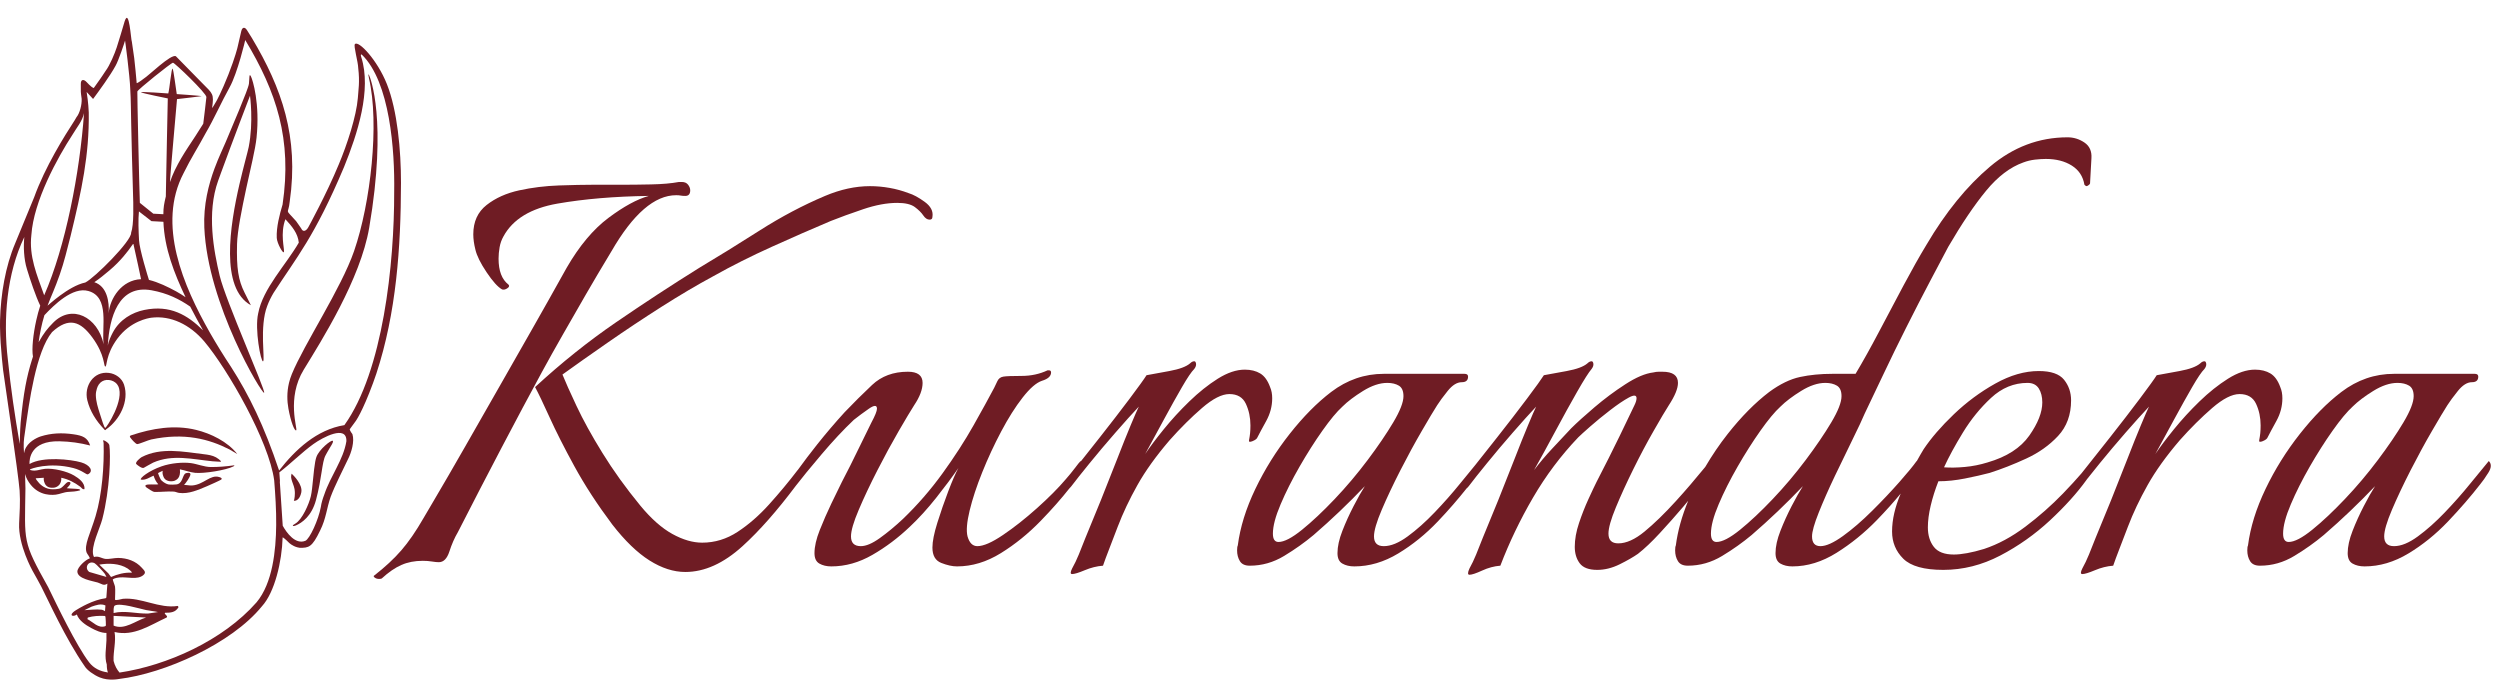 <?xml version="1.0" encoding="utf-8" ?>
<svg xmlns="http://www.w3.org/2000/svg" xmlns:xlink="http://www.w3.org/1999/xlink" width="272" height="74">
	<path fill="#6F1C24" transform="translate(9.422 40.555)" d="M2.029 5.998C1.906 5.998 1.624 4.999 1.444 4.457C1.221 3.767 1.018 3.116 1.005 2.432C1.003 2.194 1.05 1.951 1.119 1.728C1.216 1.406 1.399 1.101 1.692 0.934C2.266 0.597 3.147 0.835 3.438 1.447C4.17 2.955 2.151 5.998 2.029 5.998M2.425 0.018C0.74 -0.192 -0.293 1.468 0.074 2.979C0.364 4.177 1.046 5.257 1.899 6.138C1.909 6.15 1.963 6.236 2.012 6.243C2.06 6.248 2.103 6.175 2.117 6.166C3.592 5.145 4.666 3.095 4.072 1.292C3.836 0.587 3.155 0.104 2.425 0.018" fill-rule="evenodd"/>
	<path fill="#6F1C24" transform="translate(31.858 47.95)" d="M2.565 1.776C2.472 2.037 2.395 2.453 2.315 3.126C2.277 3.454 2.241 3.807 2.208 4.15C2.134 4.902 2.063 5.613 1.96 6.047C1.763 6.879 1.029 8.586 0.265 9.024C0.08 9.128 -0.018 9.207 0.003 9.25C0.025 9.292 0.129 9.303 0.358 9.207C0.961 8.945 2.044 8.238 2.523 6.45C2.84 5.272 3.001 4.248 3.13 3.425C3.26 2.6 3.363 1.948 3.56 1.597C3.622 1.487 3.679 1.38 3.734 1.278C4.029 0.721 4.507 0.11 4.339 0.007C4.169 -0.096 2.87 0.926 2.565 1.776" fill-rule="evenodd"/>
	<path fill="#6F1C24" transform="translate(31.264 8.087)" d="M8.872 0.387C10.042 5.381 9.052 14.046 7.258 19.235C5.846 23.316 1.806 29.382 0.485 32.622C0.354 32.943 0.254 33.259 0.179 33.57C-0.066 34.596 -0.031 35.556 0.115 36.364C0.37 37.783 0.779 38.846 0.964 38.73C1.149 38.615 -0.132 35.261 1.785 32.13C3.702 29 7.955 22.282 8.907 16.683C10.901 4.953 9.011 0.349 8.9 0.112C8.764 -0.179 8.819 0.163 8.872 0.387" fill-rule="evenodd"/>
	<path fill="#6F1C24" transform="translate(22.217 8.175)" d="M1.52 11.48C1.62 11.201 1.727 10.908 1.837 10.606C3.122 7.088 4.984 2.237 4.984 2.237C4.984 2.237 5.381 5.081 4.843 7.816C4.735 8.361 4.293 9.895 3.841 11.844C2.789 16.384 1.727 23.184 5.08 25.033L4.396 23.672C3.71 22.311 3.506 21.018 3.574 18.364C3.61 16.974 4.078 14.634 4.574 12.319C5.025 10.212 5.557 8.132 5.696 6.795C6.08 3.125 5.286 0.52 5.08 0.127C4.875 -0.266 4.936 0.323 4.867 0.936C4.799 1.549 2.957 5.775 2.342 7.272C2.079 7.909 1.584 8.906 1.116 10.174C0.485 11.887 -0.096 14.095 0.013 16.594C0.378 24.964 6.307 34.742 6.519 34.56C6.729 34.377 2.321 24.51 1.683 21.819C1.046 19.127 0.252 15.001 1.52 11.48" fill-rule="evenodd"/>
	<path fill="#6F1C24" transform="translate(31.651 51.534)" d="M0.393 1.674C0.496 2.295 0.359 2.807 0.358 2.813L0.319 2.956L0.468 2.942C0.475 2.942 0.516 2.937 0.572 2.914C0.719 2.855 0.986 2.669 1.118 2.088L1.123 2.068C1.125 2.055 1.129 2.042 1.131 2.028C1.302 1.184 0.252 0.17 0.208 0.127L0.075 0L0.035 0.179C-0.021 0.43 0.091 0.74 0.21 1.068C0.285 1.272 0.361 1.483 0.393 1.674" fill-rule="evenodd"/>
	<path fill="#6F1C24" transform="translate(15.313 50.343)" d="M7.629 0.47C6.916 0.468 6.138 0.132 5.456 0.043C4.588 -0.068 3.303 0.032 2.265 0.393C0.884 0.874 -0.143 1.689 0.016 1.838C0.53 1.924 0.955 1.594 1.398 1.407C1.513 1.768 1.653 2.063 1.909 2.346C1.627 2.416 0.738 2.29 0.55 2.441C0.428 2.539 0.577 2.662 0.669 2.725C0.82 2.828 1.311 3.172 1.492 3.178C2.22 3.2 2.87 3.096 3.595 3.141C3.78 3.153 3.975 3.258 4.16 3.284C5.222 3.427 6.227 2.967 7.207 2.557C7.401 2.477 8.707 1.894 8.764 1.831C8.896 1.688 8.69 1.609 8.562 1.567C7.557 1.242 6.868 2.394 5.571 2.478C5.309 2.495 4.985 2.413 4.715 2.423C4.935 2.167 5.346 1.611 5.405 1.29C5.455 1.013 4.939 1.086 4.809 1.202C4.535 1.446 4.538 2.304 3.856 2.365C3.692 2.38 3.223 2.409 2.973 2.356C2.727 2.304 2.26 2.009 2.154 1.788C2.058 1.586 1.985 1.456 1.882 1.154C1.853 1.124 2.206 0.957 2.394 0.877C2.353 1.015 2.346 1.235 2.485 1.551C2.758 2.173 3.565 2.029 3.718 1.946C3.869 1.864 4.365 1.69 4.26 0.719C4.818 0.829 5.377 1.048 5.921 1.102C6.853 1.196 9.256 0.824 10.09 0.4C10.149 0.37 10.256 0.286 10.137 0.286C9.311 0.406 8.46 0.472 7.629 0.47" fill-rule="evenodd"/>
	<path fill="#6F1C24" transform="translate(14.132 46.499)" d="M7.198 0.272C4.84 -0.304 2.433 0.101 0.131 0.867C-0.124 0.952 0.066 1.128 0.096 1.171C0.198 1.318 0.64 1.817 0.796 1.819C1.002 1.822 1.998 1.382 2.32 1.315C5.928 0.548 8.622 1.272 10.818 2.391L11.683 2.899C10.633 1.552 8.815 0.667 7.198 0.272" fill-rule="evenodd"/>
	<path fill="#6F1C24" transform="translate(14.8 49.063)" d="M1.863 1.269C3.977 0.337 6.151 0.911 8.335 1.126C8.49 1.142 8.646 1.149 8.801 1.155C8.881 1.159 8.961 1.162 9.039 1.167C9.07 1.168 9.208 1.197 9.228 1.164C9.232 1.159 9.232 1.152 9.232 1.146C9.234 1.089 9.183 1.059 9.145 1.023C9.1 0.979 9.052 0.936 9.003 0.896C8.91 0.821 8.811 0.754 8.706 0.696C8.506 0.587 8.288 0.514 8.066 0.463C7.835 0.41 7.6 0.381 7.366 0.353C5.118 0.084 2.718 -0.42 0.609 0.672C0.495 0.731 -0.159 1.246 0.036 1.432C0.184 1.574 0.644 1.932 0.843 1.835C0.918 1.798 1.674 1.353 1.863 1.269" fill-rule="evenodd"/>
	<path fill="#6F1C24" transform="translate(-0 1.943)" d="M37.469 44.311C34.46 44.798 32.125 46.985 30.366 49.25C28.742 44.389 27.089 41.021 25.133 37.97C24.321 36.746 23.558 35.508 22.834 34.247C19.958 29.172 17.04 22.471 19.982 16.883C20.735 15.334 21.613 13.981 22.411 12.481C23.228 11.104 24.131 9.081 24.98 7.562C25.849 6.002 26.692 2.389 26.682 2.413C30.088 8.067 31.793 13.215 30.744 20.31C30.42 21.395 30.056 22.776 30.111 23.94C30.135 24.519 30.825 25.765 30.895 25.456C30.965 25.148 30.459 23.446 31.054 21.909C31.754 22.664 32.411 23.441 32.509 24.457C31.105 26.885 28.595 29.447 28.089 32.159C27.692 33.876 28.386 37.479 28.623 37.368C28.861 37.257 28.207 33.575 29.075 31.343C29.261 30.847 29.489 30.383 29.764 29.92C32.234 26.095 34.231 23.826 37.432 16.226C38.903 12.61 40.44 7.844 39.31 4.286C39.23 4.05 39.243 3.951 39.357 3.991C42.429 6.951 42.963 14.45 42.887 18.93C42.909 26.746 41.67 38.464 37.469 44.311L37.469 44.311ZM35.282 51.865C35.109 52.322 34.969 52.768 34.906 53.22C34.66 54.589 33.695 56.706 33.215 56.9C32.13 57.33 31.185 56.029 30.761 55.256C30.683 54.059 30.522 51.651 30.443 50.455L30.461 50.431C30.439 50.107 30.415 49.782 30.391 49.453C31.619 48.511 32.875 47.248 34.108 46.364C35.082 45.662 37.752 44.216 37.687 46.064C37.365 48.081 35.968 49.819 35.282 51.865L35.282 51.865ZM9.19 64.444L9.97 64.058C10.46 63.895 10.971 63.697 11.472 63.932L11.424 64.547C11.292 64.481 11.191 64.41 11.036 64.391C10.473 64.323 9.761 64.422 9.19 64.444L9.19 64.444ZM9.555 65.244C10.148 65.07 10.774 65.042 11.391 65.07C11.458 65.088 11.466 65.134 11.476 65.192C11.492 65.274 11.536 66.071 11.521 66.115L11.441 66.191C10.675 66.443 10.129 65.73 9.509 65.418L9.555 65.244ZM15.893 65.244C14.762 65.578 13.558 66.64 12.36 66.122L12.36 65.063L15.893 65.244ZM12.36 64.753C12.365 64.561 12.317 64.033 12.499 63.937C13.088 63.623 15.169 64.28 15.881 64.428C16.313 64.519 16.762 64.545 17.191 64.65L16.128 64.807C14.871 64.856 13.604 64.446 12.36 64.753L12.36 64.753ZM27.915 63.588C24.251 67.757 18.147 70.466 13.005 71.233C12.735 70.921 12.495 70.51 12.358 69.968C12.358 69.96 12.357 69.952 12.357 69.945C12.314 68.895 12.643 67.867 12.464 66.819C14.561 67.325 16.325 66.074 18.127 65.244C18.348 65.069 17.769 64.853 17.969 64.726C18.576 64.724 19.101 64.689 19.427 64.109L19.341 63.983C17.324 64.302 15.383 63.027 13.374 63.206C13.239 63.217 12.515 63.451 12.515 63.282C12.515 62.863 12.565 62.282 12.515 61.888C12.498 61.745 12.241 61.144 12.277 61.087C12.489 60.947 12.805 60.898 13.059 60.879C13.859 60.819 14.943 61.16 15.576 60.644C15.956 60.333 15.704 60.136 15.423 59.824C14.769 59.094 13.829 58.767 12.853 58.76C12.438 58.756 11.859 58.913 11.454 58.863C11.088 58.818 10.672 58.51 10.261 58.657C10.198 58.64 10.178 58.555 10.159 58.497C9.853 57.537 10.874 55.529 11.13 54.538C11.979 51.244 12.048 47.456 11.898 46.506C11.858 46.264 11.513 46.053 11.294 45.96C11.156 45.903 11.269 46.167 11.272 46.241C11.348 48.691 11.108 51.859 10.399 54.209C9.814 56.144 9.116 57.383 9.431 58.19C9.48 58.316 9.817 58.733 9.759 58.813C9.313 58.947 8.418 59.769 8.418 60.236C8.417 61.038 10.066 61.263 10.632 61.435C11.033 61.557 11.283 61.848 11.684 61.553L11.572 63.069L11.494 63.144C10.798 63.237 10.114 63.483 9.483 63.78C9.114 63.953 8.221 64.42 7.947 64.68C7.514 65.086 8.044 65.169 8.358 64.909C8.587 65.575 9.317 66.057 9.916 66.381C10.412 66.649 11.011 66.924 11.581 66.922C11.571 67.188 11.591 67.458 11.582 67.725C11.554 68.601 11.354 69.532 11.618 70.358C11.619 70.716 11.657 71.028 11.753 71.249C11.73 71.238 11.712 71.225 11.7 71.211C10.892 71.099 10.193 70.761 9.7 70.122C8.33 68.351 6.139 63.793 5.249 61.955C2.402 56.871 2.694 57.077 2.767 51.217C2.763 50.695 2.747 50.158 2.728 49.643L2.74 49.662C2.806 49.89 2.885 50.093 2.977 50.256C3.85 51.827 5.224 51.974 6.067 51.876C6.517 51.823 6.958 51.593 7.475 51.572C7.892 51.555 8.24 51.531 8.678 51.416C8.773 51.391 8.776 51.255 8.294 51.243C7.813 51.231 7.263 51.174 7.263 51.174C7.263 51.174 7.897 50.611 7.575 50.503C7.252 50.395 7.072 50.851 6.639 51.148C6.432 51.291 5.729 51.317 5.473 51.275C4.749 51.176 4.29 50.7 4.061 50.384C3.994 50.321 3.936 50.229 3.883 50.095L4.769 50.038L4.769 50.041C4.743 50.179 4.752 50.381 4.874 50.658C5.061 51.085 5.501 51.151 5.807 51.123C5.862 51.119 5.916 51.111 5.969 51.099C6.031 51.085 6.08 51.067 6.107 51.053L6.107 51.053C6.159 51.031 6.21 51.003 6.256 50.972C6.353 50.911 6.466 50.816 6.549 50.651C6.638 50.485 6.684 50.279 6.666 50.037C7.449 50.199 8.109 50.55 8.742 51.021C8.89 51.131 8.954 51.327 9.185 51.278C9.273 50.599 8.577 50.097 8.058 49.791C7.266 49.324 5.819 48.985 4.905 49.064C4.394 49.109 3.908 49.355 3.384 49.219C3.312 49.2 3.246 49.196 3.262 49.135C3.28 49.076 5.314 48.297 7.987 48.982C8.969 49.233 9.407 49.744 9.57 49.662C10.223 49.331 9.803 48.641 8.823 48.36C7.687 48.033 4.666 47.697 3.211 48.541C3.185 48.012 3.302 45.999 6.463 46.069C7.631 46.095 8.702 46.243 9.809 46.527C9.529 45.652 8.97 45.452 8.017 45.311C6.728 45.122 5.574 45.179 4.44 45.534C3.995 45.674 2.978 46.164 2.694 47.05C2.664 47.142 2.64 47.238 2.62 47.339L2.612 47.339C2.594 47.045 2.583 46.826 2.579 46.713C2.554 45.957 2.681 45.345 2.737 44.94C3.167 41.839 3.908 36.335 5.66 34.192C7.499 32.498 8.766 33.023 10.052 34.782C11.46 36.712 11.255 37.921 11.46 37.935C11.666 37.949 11.46 36.682 12.767 34.907C14.183 32.981 16.154 32.662 16.481 32.622C18.568 32.365 20.655 33.354 22.231 35.212C24.801 38.27 29.267 46.082 29.832 50.319C29.947 51.718 30.071 53.63 30.049 55.169C30.026 57.972 29.649 61.517 27.915 63.588L27.915 63.588ZM11.581 60.829L9.712 60.285C9.127 59.846 9.611 58.986 10.301 59.338C10.469 59.426 11.293 60.313 11.416 60.502C11.481 60.603 11.519 60.725 11.581 60.829L11.581 60.829ZM12.081 60.833L11.789 60.44L10.802 59.487C11.819 59.319 12.99 59.343 13.882 59.909C13.941 59.946 14.419 60.289 14.334 60.365C13.55 60.322 12.792 60.53 12.081 60.833L12.081 60.833ZM2.145 46.35C1.621 43.339 1.16 40.235 0.857 37.197C0.327 32.769 0.728 27.807 2.646 23.846C2.539 24.845 2.591 26.25 2.933 27.339C3.297 28.539 3.882 30.279 4.379 31.317C4.219 31.789 4.061 32.373 3.941 32.924C3.614 34.397 3.434 36.015 3.587 36.858C3.555 36.955 3.523 37.054 3.491 37.154C2.9 39.038 2.559 40.77 2.25 44.001C2.167 44.878 2.156 46.415 2.145 46.35L2.145 46.35ZM3.414 23.609C3.664 19.932 6.242 15.234 7.887 12.711C8.343 11.933 8.951 11.256 9.143 10.368C8.682 16.856 7.129 24.893 4.807 30.185C3.998 27.927 3.144 25.95 3.414 23.609L3.414 23.609ZM10.126 8.825C10.767 7.961 11.989 6.291 12.572 5.215C12.892 4.666 13.561 2.657 13.603 2.48C13.604 2.326 14.128 6.36 14.17 7.727C14.252 8.993 14.237 10.19 14.274 11.517C14.327 13.766 14.388 16.572 14.467 18.953C14.513 20.301 14.578 22.499 14.267 23.375C14.341 24.257 10.278 28.303 9.282 28.794C7.419 29.183 5.149 31.373 5.172 31.313C5.656 30.043 5.929 29.563 6.503 27.923C6.979 26.566 7.322 25.134 7.678 23.734C8.894 18.742 9.717 14.912 9.658 10.3C9.623 9.317 9.444 8.118 9.426 8.061C9.573 8.222 9.972 8.657 10.126 8.825L10.126 8.825ZM11.273 35.501C10.626 32.523 7.811 31.105 5.782 33.17C5.132 33.83 4.81 34.237 4.204 35.285C4.323 34.405 4.517 33.363 4.833 32.348C5.868 31.249 7.902 29.23 9.613 29.717C11.962 30.368 11.041 33.653 11.273 35.501L11.273 35.501ZM14.541 24.716C14.726 25.585 15.367 28.427 15.346 28.431L15.346 28.431C13.227 28.522 11.96 30.521 11.819 32.146C11.909 30.895 11.652 29.21 10.262 28.76C10.985 28.257 11.137 28.116 11.921 27.467C13.114 26.473 13.977 25.313 14.286 24.858C14.354 24.765 14.539 24.434 14.541 24.716L14.541 24.716ZM20.696 31.416C21.127 32.26 21.611 33.146 22.093 33.997C20.401 32.332 18.521 31.202 15.701 31.778C14.374 32.049 13.015 32.827 12.274 34.235C12.069 34.624 11.8 35.196 11.728 35.657C11.899 32.62 12.879 28.978 16.504 29.642C18.223 29.957 19.531 30.608 20.696 31.416L20.696 31.416ZM19.165 29.758C18.271 29.276 17.23 28.759 16.204 28.51C16.204 28.51 16.205 28.51 16.205 28.51C16.139 28.317 15.162 25.159 15.126 24.185C15.075 23.239 15.023 21.943 15.116 21.06L16.479 22.118L17.78 22.188C17.894 25.076 18.941 27.771 20.187 30.392C19.885 30.184 19.546 29.971 19.165 29.758L19.165 29.758ZM14.944 8.012C14.967 7.823 18.634 4.881 18.817 4.881C19.002 4.881 22.49 8.226 22.455 8.619C22.42 9.013 22.193 10.887 22.114 11.517C20.944 13.443 19.929 14.698 19.021 16.572C18.824 16.985 18.65 17.414 18.494 17.861C18.441 18.015 19.223 9.292 19.259 8.84C19.259 8.84 21.755 8.557 21.912 8.522C22.069 8.487 19.231 8.294 19.231 8.294C19.148 7.862 18.888 5.623 18.772 5.525C18.655 5.426 18.445 7.755 18.31 8.225C18.31 8.225 15.188 7.99 15.351 8.103C15.515 8.215 18.255 8.765 18.255 8.765C18.241 10.036 18.081 16.404 18.049 19.036C18.046 19.232 18.046 19.313 18.043 19.425C17.858 20.195 17.776 20.61 17.774 21.364L16.68 21.306L15.216 20.127C15.146 18.364 14.922 8.203 14.944 8.012L14.944 8.012ZM43.628 17.944C43.631 14.412 43.233 10.075 42.095 7.208C41.052 4.582 39.005 2.419 38.612 2.859C38.446 3.045 38.962 4.784 38.976 5.471C39.158 7.011 38.989 7.817 38.933 8.725C38.778 10.68 37.768 13.795 36.849 15.967C35.535 19.149 33.553 22.767 33.553 22.767C33.295 23.238 32.949 23.311 32.783 22.93C32.841 23.008 32.173 22.048 32.209 22.109C30.912 20.635 31.374 21.527 31.523 19.979C32.533 12.957 30.653 7.631 27.402 2.186C27.357 2.113 27.12 1.734 26.877 1.345C26.635 0.955 26.353 1.002 26.25 1.449C26.148 1.896 25.965 2.688 25.842 3.211C25.842 3.211 25.596 4.265 24.851 6.163C24.097 8.083 23.545 9.06 23.545 9.06C23.28 9.529 23.07 9.858 23.078 9.794C23.289 8.249 23.178 8.284 22.011 7.107C21.466 6.55 19.596 4.631 19.141 4.181C18.636 3.858 16.12 6.343 15.639 6.614C15.22 6.952 14.872 7.138 14.87 7.104C14.867 7.071 14.859 6.973 14.853 6.888C14.797 6.317 14.713 5.26 14.603 4.377C14.548 3.928 14.432 3.127 14.346 2.597C14.249 2.451 14.058 -1.158 13.56 0.381C13.323 1.202 12.939 2.468 12.7 3.214C12.494 3.85 11.95 5.171 11.482 5.784C11.283 6.085 11.272 6.103 11.12 6.328C11.045 6.439 10.93 6.607 10.938 6.595C10.583 7.102 10.507 7.212 10.214 7.617C10.166 7.692 9.806 7.406 9.453 7.017C9.089 6.62 8.792 6.692 8.792 7.177C8.797 8.248 8.762 7.882 8.883 8.8C8.924 9.425 8.674 10.395 8.324 10.803C8.272 10.902 8.185 11.042 8.128 11.138C7.01 12.864 4.923 16.168 3.708 19.54L3.708 19.539C3.708 19.539 2.361 22.811 1.656 24.519L1.657 24.518C0.575 27.067 0.083 30.085 0.005 32.895C0.001 33.197 0 33.191 0 33.452L0.001 33.528L0.002 33.672C0.023 34.845 0.101 35.908 0.209 37.077C0.247 37.478 0.294 37.916 0.337 38.321C0.363 38.551 2.019 49.778 2.135 51.436C2.219 52.625 2.126 54.083 2.082 54.981C1.966 57.346 3.53 60.139 3.53 60.139C4.066 61.104 4.063 61.075 4.495 61.891C5.274 63.406 7.092 67.479 9.209 70.538C9.462 70.959 10.177 71.479 10.832 71.753C11.845 72.174 12.909 71.93 12.982 71.925C17.843 71.342 25.175 68.116 28.496 64.024C29.895 62.499 30.674 59.139 30.749 56.538C30.752 56.471 31.066 56.727 31.445 57.109C31.445 57.109 31.788 57.454 32.346 57.604C32.392 57.621 32.614 57.659 32.615 57.66C33.594 57.662 33.948 57.614 34.827 55.783C35.494 54.453 35.531 53.372 35.978 52.104C36.455 50.835 37.268 49.282 37.866 48.008C38.228 47.307 38.596 46.076 38.342 45.287C38.152 45.041 38.025 44.8 38.057 44.75C38.089 44.699 38.378 44.306 38.699 43.874C38.699 43.874 39.419 42.907 40.59 39.725C40.712 39.395 40.832 39.052 40.947 38.708C43.119 32.095 43.613 25.005 43.628 17.944L43.628 17.944Z" fill-rule="evenodd"/>
	<path fill="#6F1C24" transform="translate(40.657 19.798)" d="M20.614 16.547C21.479 15.029 22.306 13.587 23.097 12.221C23.885 10.855 24.815 9.286 25.884 7.515C28.226 3.466 30.569 1.441 32.911 1.441C33.115 1.441 33.281 1.455 33.407 1.48C33.535 1.506 33.7 1.518 33.905 1.518C34.26 1.518 34.439 1.316 34.439 0.91C34.439 0.709 34.363 0.506 34.21 0.303C34.058 0.102 33.828 0 33.523 0L33.217 0C32.402 0.152 31.396 0.241 30.2 0.265C29.003 0.292 27.896 0.303 26.877 0.303L23.822 0.303C22.855 0.303 21.633 0.329 20.155 0.379C18.678 0.43 17.24 0.607 15.839 0.91C14.439 1.215 13.255 1.746 12.288 2.505C11.32 3.264 10.837 4.326 10.837 5.693C10.837 6.199 10.914 6.756 11.066 7.362C11.219 8.021 11.625 8.843 12.288 9.83C12.949 10.817 13.511 11.438 13.968 11.69C14.121 11.741 14.286 11.715 14.465 11.613C14.643 11.512 14.733 11.412 14.733 11.31C14.733 11.26 14.706 11.209 14.656 11.158C13.942 10.602 13.587 9.666 13.587 8.349C13.587 7.945 13.625 7.527 13.701 7.097C13.777 6.667 13.918 6.276 14.121 5.92C15.14 4.049 17.1 2.859 20.003 2.353C22.905 1.848 26.215 1.569 29.932 1.518C28.659 1.873 27.194 2.67 25.54 3.909C23.885 5.149 22.371 6.958 20.996 9.336C19.671 11.715 18.462 13.866 17.368 15.788C16.272 17.712 15.077 19.811 13.777 22.09C12.479 24.367 11.192 26.618 9.92 28.844C8.647 31.072 7.501 33.045 6.484 34.766L5.413 36.587C4.599 38.005 3.797 39.168 3.007 40.079C2.218 40.99 1.238 41.901 0.067 42.812C-0.034 42.862 -0.021 42.938 0.105 43.04C0.232 43.14 0.398 43.191 0.601 43.191C0.755 43.191 0.856 43.164 0.907 43.114C1.62 42.458 2.321 41.976 3.007 41.673C3.695 41.368 4.471 41.219 5.337 41.219C5.693 41.219 6.025 41.244 6.33 41.294C6.636 41.344 6.891 41.368 7.094 41.368C7.603 41.368 7.985 40.979 8.24 40.193C8.494 39.409 8.799 38.712 9.157 38.106C10.785 34.917 12.377 31.843 13.931 28.882C15.483 25.922 16.947 23.178 18.323 20.646C18.983 19.431 19.747 18.065 20.614 16.547" fill-rule="evenodd"/>
	<path fill="#6F1C24" transform="translate(58.216 20.253)" d="M77.336 23.683C77.665 24.392 77.832 25.177 77.832 26.036C77.832 26.34 77.818 26.618 77.794 26.872C77.768 27.125 77.729 27.378 77.679 27.631C77.629 27.834 77.754 27.872 78.06 27.744C78.367 27.619 78.545 27.479 78.595 27.327C78.799 26.923 79.118 26.328 79.551 25.544C79.982 24.759 80.199 23.938 80.199 23.076C80.199 22.621 80.124 22.216 79.97 21.862C79.714 21.153 79.36 20.66 78.901 20.381C78.442 20.104 77.883 19.964 77.219 19.964C76.304 19.964 75.324 20.294 74.28 20.95C73.236 21.609 72.205 22.431 71.187 23.417C70.168 24.404 69.238 25.417 68.399 26.454C67.559 27.491 66.882 28.39 66.376 29.149C67.035 27.934 67.723 26.669 68.437 25.353C69.149 24.039 69.798 22.875 70.385 21.862C70.97 20.849 71.416 20.191 71.721 19.888C71.874 19.687 71.939 19.496 71.913 19.318C71.886 19.142 71.822 19.053 71.721 19.053C71.568 19.053 71.416 19.129 71.263 19.281C70.855 19.636 70.103 19.915 69.01 20.116C67.913 20.318 67.086 20.47 66.527 20.57C66.273 20.977 65.661 21.823 64.694 23.115C63.725 24.404 62.643 25.809 61.448 27.327C60.708 28.266 60.026 29.128 59.373 29.951C59.365 29.94 59.357 29.916 59.349 29.908C59.246 30.01 59.043 30.262 58.738 30.668C58.432 31.072 58.101 31.477 57.745 31.882C56.93 32.844 55.885 33.893 54.613 35.032C53.339 36.17 52.104 37.146 50.908 37.953C49.711 38.765 48.781 39.168 48.12 39.168C47.61 39.168 47.253 38.816 47.051 38.106C46.899 37.499 46.975 36.563 47.28 35.297C47.586 34.033 48.044 32.64 48.656 31.122C49.266 29.604 49.953 28.125 50.718 26.682C51.482 25.24 52.257 24.013 53.047 23C53.836 21.988 54.537 21.382 55.147 21.178C55.809 20.977 56.14 20.673 56.14 20.268C56.14 20.116 56.064 20.039 55.911 20.039L55.759 20.039C54.892 20.446 53.951 20.647 52.932 20.647C51.913 20.647 51.252 20.673 50.947 20.723C50.641 20.774 50.424 20.939 50.297 21.217C50.169 21.494 50.055 21.735 49.953 21.937C49.393 23 48.642 24.367 47.7 26.036C46.757 27.707 45.638 29.44 44.34 31.236C43.042 33.033 41.602 34.691 40.024 36.208C39.157 37.019 38.317 37.714 37.503 38.295C36.688 38.878 36 39.168 35.441 39.168C34.727 39.168 34.372 38.816 34.372 38.106C34.372 37.499 34.651 36.539 35.212 35.222C35.771 33.906 36.446 32.476 37.235 30.933C38.025 29.389 38.802 27.961 39.565 26.644C40.329 25.328 40.889 24.392 41.246 23.835C41.858 22.924 42.162 22.115 42.162 21.406C42.162 20.597 41.627 20.191 40.558 20.191C38.979 20.191 37.681 20.673 36.663 21.634C35.644 22.595 34.651 23.582 33.684 24.594C32.666 25.708 31.673 26.872 30.705 28.086C29.908 29.088 29.219 30.003 28.594 30.867C28.584 30.878 28.578 30.882 28.567 30.894C27.6 32.16 26.568 33.399 25.474 34.614C24.378 35.829 23.233 36.829 22.036 37.612C20.839 38.397 19.554 38.789 18.179 38.789C17.16 38.789 16.078 38.474 14.933 37.841C13.787 37.208 12.629 36.183 11.458 34.766C9.879 32.844 8.503 30.933 7.332 29.035C6.16 27.138 5.219 25.429 4.507 23.911C3.793 22.393 3.284 21.254 2.979 20.496C4.455 19.432 6.123 18.256 7.983 16.966C9.84 15.676 11.763 14.398 13.749 13.132C15.735 11.868 17.618 10.754 19.401 9.793C21.387 8.679 23.499 7.617 25.741 6.605C27.981 5.593 30.119 4.656 32.157 3.796C33.176 3.391 34.358 2.961 35.708 2.505C37.056 2.05 38.293 1.821 39.413 1.821C40.278 1.821 40.914 1.974 41.322 2.277C41.729 2.582 42.034 2.885 42.239 3.188C42.443 3.492 42.671 3.644 42.927 3.644C43.129 3.644 43.232 3.543 43.232 3.341C43.334 2.733 43.053 2.19 42.392 1.709C41.729 1.227 41.143 0.911 40.636 0.759C39.972 0.507 39.285 0.316 38.572 0.191C37.859 0.064 37.147 0 36.434 0C34.855 0 33.227 0.355 31.546 1.064C29.152 2.076 26.784 3.328 24.442 4.82C22.099 6.314 19.91 7.667 17.873 8.882C14.868 10.754 11.851 12.728 8.823 14.803C5.792 16.879 2.852 19.231 0 21.862C0.356 22.52 0.878 23.608 1.566 25.126C2.254 26.644 3.157 28.428 4.277 30.477C5.397 32.526 6.772 34.641 8.402 36.816C9.777 38.587 11.126 39.89 12.451 40.725C13.774 41.56 15.073 41.978 16.346 41.978C18.433 41.978 20.508 41.042 22.572 39.168C24.42 37.492 26.343 35.297 28.336 32.644C28.337 32.641 28.337 32.641 28.338 32.64C28.999 31.781 29.942 30.629 31.164 29.187C32.386 27.744 33.557 26.491 34.677 25.429C35.185 25.025 35.734 24.621 36.32 24.214C36.904 23.81 37.198 23.81 37.198 24.214C37.198 24.469 36.993 24.973 36.586 25.734C36.179 26.543 35.695 27.531 35.135 28.694C34.574 29.858 33.99 31.021 33.379 32.185C33.074 32.793 32.691 33.578 32.233 34.538C31.774 35.501 31.354 36.462 30.973 37.422C30.591 38.385 30.4 39.219 30.4 39.928C30.4 40.485 30.578 40.864 30.935 41.066C31.29 41.269 31.724 41.371 32.233 41.371C33.762 41.371 35.251 40.952 36.701 40.118C38.152 39.283 39.514 38.258 40.788 37.043C41.755 36.132 42.709 35.084 43.652 33.893C44.594 32.705 45.396 31.629 46.058 30.668C45.753 31.225 45.383 32.072 44.95 33.21C44.518 34.349 44.122 35.487 43.767 36.626C43.41 37.764 43.232 38.664 43.232 39.32C43.232 40.182 43.549 40.738 44.187 40.991C44.823 41.243 45.396 41.371 45.905 41.371C47.534 41.371 49.125 40.89 50.679 39.928C52.233 38.967 53.683 37.791 55.033 36.397C56.23 35.163 57.27 33.981 58.166 32.844C58.225 32.794 58.287 32.731 58.354 32.64C58.813 32.034 59.474 31.199 60.34 30.137C61.205 29.073 62.135 27.972 63.129 26.833C64.121 25.694 64.973 24.746 65.688 23.988C65.535 24.29 65.24 24.963 64.808 25.999C64.375 27.037 63.879 28.276 63.32 29.718C62.758 31.161 62.173 32.64 61.563 34.16C60.951 35.676 60.391 37.043 59.882 38.258C59.627 38.916 59.386 39.524 59.157 40.079C58.928 40.637 58.685 41.143 58.43 41.597C58.227 42.003 58.227 42.205 58.43 42.205C58.685 42.205 59.143 42.065 59.806 41.787C60.467 41.509 61.13 41.344 61.791 41.294C61.944 40.84 62.173 40.22 62.479 39.434C62.785 38.651 63.09 37.854 63.396 37.043C63.957 35.575 64.667 34.071 65.535 32.526C66.398 30.984 67.57 29.352 69.048 27.631C70.218 26.316 71.39 25.152 72.562 24.139C73.732 23.126 74.726 22.621 75.541 22.621C76.407 22.621 77.003 22.975 77.336 23.683" fill-rule="evenodd"/>
	<path fill="#6F1C24" transform="translate(134.596 14.94)" d="M58.276 39.358C57.002 40.699 55.817 41.813 54.724 42.698C53.628 43.584 52.776 44.027 52.165 44.027C51.758 44.027 51.554 43.723 51.554 43.116C51.554 42.307 51.834 41.244 52.395 39.927C52.954 38.611 53.642 37.247 54.456 35.829C55.271 34.412 56.099 33.109 56.939 31.92C57.779 30.731 58.504 29.858 59.116 29.301C59.675 28.744 60.427 28.175 61.37 27.592C62.31 27.011 63.189 26.719 64.004 26.719C64.513 26.719 64.932 26.822 65.266 27.023C65.596 27.225 65.761 27.605 65.761 28.162C65.761 28.82 65.391 29.768 64.654 31.007C63.915 32.249 62.985 33.616 61.866 35.108C60.745 36.6 59.549 38.019 58.276 39.358M10.617 39.358C9.343 40.699 8.158 41.813 7.065 42.698C5.969 43.584 5.117 44.027 4.505 44.027C4.098 44.027 3.895 43.723 3.895 43.116C3.895 42.307 4.174 41.244 4.736 39.927C5.295 38.611 5.983 37.247 6.797 35.829C7.612 34.412 8.44 33.109 9.28 31.92C10.12 30.731 10.845 29.858 11.457 29.301C12.016 28.744 12.768 28.175 13.709 27.592C14.651 27.011 15.529 26.719 16.345 26.719C16.853 26.719 17.273 26.822 17.607 27.023C17.936 27.225 18.101 27.605 18.101 28.162C18.101 28.82 17.732 29.768 16.995 31.007C16.256 32.249 15.326 33.616 14.206 35.108C13.086 36.6 11.889 38.019 10.617 39.358M78.975 32.109C79.841 30.692 80.859 29.44 82.031 28.351C83.202 27.264 84.524 26.719 86.002 26.719C86.563 26.719 86.968 26.923 87.225 27.326C87.478 27.732 87.606 28.237 87.606 28.844C87.606 29.908 87.135 31.109 86.193 32.451C85.25 33.792 83.737 34.766 81.648 35.373C80.834 35.626 80.006 35.79 79.166 35.866C78.326 35.943 77.574 35.955 76.913 35.904C77.421 34.792 78.108 33.526 78.975 32.109M110.864 28.996C111.194 29.705 111.36 30.49 111.36 31.349C111.36 31.653 111.347 31.931 111.323 32.185C111.296 32.438 111.257 32.691 111.207 32.943C111.157 33.147 111.283 33.184 111.589 33.058C111.895 32.932 112.072 32.793 112.124 32.64C112.327 32.236 112.645 31.641 113.078 30.857C113.511 30.073 113.727 29.251 113.727 28.388C113.727 27.934 113.651 27.529 113.499 27.175C113.243 26.466 112.888 25.973 112.429 25.694C111.971 25.417 111.41 25.277 110.748 25.277C109.833 25.277 108.851 25.607 107.809 26.264C106.763 26.923 105.733 27.744 104.714 28.73C103.695 29.717 102.767 30.731 101.927 31.767C101.087 32.804 100.411 33.703 99.903 34.462C100.563 33.247 101.251 31.982 101.966 30.665C102.678 29.352 103.327 28.188 103.913 27.175C104.498 26.162 104.943 25.505 105.25 25.201C105.402 24.999 105.466 24.809 105.441 24.632C105.415 24.455 105.35 24.367 105.25 24.367C105.097 24.367 104.943 24.442 104.791 24.594C104.383 24.949 103.632 25.228 102.539 25.429C101.442 25.631 100.615 25.784 100.055 25.883C99.801 26.29 99.189 27.137 98.222 28.428C97.254 29.717 96.171 31.122 94.976 32.64C93.837 34.085 92.808 35.382 91.877 36.553C91.319 37.201 90.656 37.927 89.86 38.751C88.612 40.041 87.249 41.244 85.773 42.357C84.296 43.47 82.794 44.28 81.266 44.786C80.604 44.988 79.993 45.14 79.434 45.241C78.872 45.343 78.389 45.393 77.982 45.393C76.963 45.393 76.237 45.115 75.805 44.558C75.371 44.001 75.156 43.293 75.156 42.433C75.156 41.724 75.258 40.94 75.462 40.079C75.664 39.219 75.945 38.334 76.301 37.422C77.218 37.422 78.184 37.321 79.204 37.119C80.223 36.917 81.113 36.714 81.878 36.512C83.151 36.106 84.474 35.589 85.849 34.956C87.225 34.323 88.381 33.502 89.325 32.488C90.267 31.477 90.738 30.185 90.738 28.617C90.738 27.757 90.482 27.011 89.974 26.377C89.464 25.745 88.549 25.429 87.225 25.429C85.696 25.429 84.118 25.883 82.489 26.795C80.859 27.706 79.356 28.82 77.982 30.134C76.608 31.451 75.512 32.716 74.698 33.931C74.452 34.333 74.199 34.776 73.945 35.237C73.94 35.232 73.939 35.225 73.934 35.221C73.577 35.728 72.954 36.487 72.063 37.498C71.171 38.51 70.178 39.561 69.083 40.648C67.989 41.737 66.931 42.648 65.914 43.382C64.895 44.115 64.081 44.481 63.469 44.481C62.859 44.481 62.553 44.128 62.553 43.419C62.553 42.914 62.794 42.052 63.279 40.837C63.762 39.624 64.348 38.295 65.035 36.854C65.723 35.41 66.372 34.07 66.983 32.83C67.595 31.59 68.026 30.665 68.282 30.059C68.841 28.895 69.515 27.478 70.306 25.809C71.095 24.138 71.935 22.418 72.826 20.647C73.716 18.876 74.57 17.219 75.386 15.674C76.2 14.132 76.862 12.879 77.372 11.918C78.848 9.387 80.223 7.351 81.497 5.807C82.768 4.264 84.118 3.24 85.544 2.733C85.951 2.58 86.372 2.479 86.805 2.428C87.237 2.379 87.632 2.353 87.988 2.353C89.108 2.353 90.05 2.594 90.814 3.074C91.579 3.556 92.036 4.251 92.19 5.162C92.291 5.263 92.366 5.313 92.418 5.313C92.468 5.313 92.545 5.276 92.648 5.199C92.75 5.124 92.801 5.061 92.801 5.01L92.952 2.277C93.003 1.518 92.75 0.948 92.19 0.568C91.629 0.189 91.018 0 90.357 0C87.249 0 84.436 1.062 81.917 3.188C79.396 5.313 77.091 8.148 75.004 11.69C74.239 12.956 73.411 14.423 72.521 16.092C71.63 17.762 70.737 19.445 69.848 21.14C68.956 22.836 68.102 24.367 67.289 25.732L64.769 25.732C63.495 25.732 62.324 25.846 61.255 26.074C60.186 26.302 59.064 26.846 57.894 27.706C56.366 28.871 54.863 30.389 53.387 32.261C52.479 33.412 51.669 34.616 50.934 35.864C49.869 37.167 48.802 38.417 47.736 39.585C46.514 40.928 45.382 42.028 44.337 42.888C43.294 43.749 42.34 44.178 41.475 44.178C40.761 44.178 40.405 43.825 40.405 43.116C40.405 42.509 40.672 41.56 41.208 40.269C41.742 38.979 42.378 37.587 43.116 36.094C43.853 34.601 44.592 33.21 45.332 31.92C46.067 30.628 46.616 29.705 46.973 29.149C47.634 28.137 47.967 27.326 47.967 26.719C47.967 25.91 47.405 25.505 46.286 25.505L45.866 25.505C45.686 25.505 45.495 25.53 45.292 25.58C44.426 25.682 43.408 26.111 42.238 26.872C41.066 27.629 39.947 28.465 38.878 29.376C37.809 30.287 36.968 31.047 36.357 31.653C35.694 32.363 35.006 33.095 34.295 33.855C33.581 34.614 32.919 35.4 32.309 36.208C33.021 34.943 33.798 33.526 34.639 31.957C35.479 30.389 36.268 28.959 37.006 27.668C37.743 26.377 38.267 25.556 38.572 25.201C38.724 24.999 38.789 24.809 38.763 24.632C38.737 24.455 38.673 24.367 38.572 24.367C38.419 24.367 38.267 24.442 38.114 24.594C37.706 24.949 36.955 25.228 35.861 25.429C34.764 25.631 33.937 25.784 33.378 25.883C33.123 26.29 32.512 27.137 31.545 28.428C30.577 29.717 29.495 31.122 28.298 32.64C27.435 33.735 26.654 34.722 25.91 35.659C25.456 36.206 24.905 36.881 24.25 37.687C23.41 38.726 22.493 39.764 21.501 40.8C20.508 41.838 19.527 42.711 18.56 43.419C17.593 44.128 16.727 44.481 15.963 44.481C15.25 44.481 14.894 44.128 14.894 43.419C14.894 42.812 15.173 41.852 15.734 40.535C16.293 39.219 16.969 37.79 17.757 36.246C18.547 34.702 19.324 33.274 20.089 31.957C20.852 30.641 21.411 29.705 21.768 29.149C22.023 28.744 22.404 28.226 22.914 27.592C23.422 26.96 23.932 26.644 24.442 26.644C24.9 26.644 25.129 26.441 25.129 26.036C25.129 25.834 25.002 25.732 24.747 25.732L15.963 25.732C13.874 25.732 11.964 26.391 10.234 27.706C8.707 28.871 7.204 30.389 5.728 32.261C4.25 34.134 3.004 36.132 1.985 38.258C0.966 40.383 0.33 42.433 0.075 44.406C0.025 44.508 0 44.685 0 44.938C0 45.393 0.101 45.785 0.305 46.113C0.508 46.445 0.864 46.607 1.374 46.607C2.697 46.607 3.945 46.254 5.117 45.545C6.288 44.837 7.357 44.078 8.325 43.267C10.259 41.597 12.117 39.826 13.901 37.953C13.544 38.51 13.137 39.233 12.679 40.117C12.22 41.004 11.812 41.901 11.457 42.812C11.1 43.723 10.922 44.532 10.922 45.241C10.922 45.798 11.1 46.177 11.457 46.379C11.812 46.582 12.246 46.684 12.755 46.684C14.384 46.684 15.975 46.216 17.529 45.279C19.081 44.343 20.52 43.179 21.845 41.787C23.016 40.557 24.047 39.361 24.979 38.188C25.048 38.138 25.121 38.064 25.206 37.953C25.663 37.347 26.325 36.512 27.192 35.45C28.056 34.386 28.986 33.285 29.979 32.146C30.972 31.007 31.825 30.059 32.538 29.301C32.385 29.603 32.091 30.276 31.66 31.312C31.226 32.35 30.73 33.589 30.171 35.031C29.609 36.474 29.025 37.953 28.414 39.473C27.802 40.99 27.242 42.357 26.732 43.571C26.477 44.229 26.236 44.837 26.007 45.393C25.779 45.951 25.536 46.455 25.282 46.911C25.077 47.366 25.077 47.594 25.282 47.594C25.536 47.594 25.994 47.442 26.657 47.138C27.317 46.835 27.98 46.657 28.642 46.607C29.609 44.078 30.793 41.61 32.194 39.206C33.593 36.804 35.237 34.614 37.121 32.64C37.324 32.438 37.757 32.046 38.419 31.463C39.081 30.882 39.806 30.287 40.597 29.68C41.385 29.072 42.06 28.617 42.62 28.313C43.181 28.009 43.459 28.036 43.459 28.388C43.459 28.592 43.383 28.844 43.232 29.149C42.926 29.806 42.391 30.92 41.627 32.488C40.864 34.057 40.024 35.728 39.107 37.498C38.903 37.903 38.611 38.523 38.228 39.358C37.846 40.193 37.502 41.066 37.198 41.978C36.892 42.888 36.739 43.749 36.739 44.558C36.739 45.267 36.916 45.862 37.274 46.342C37.63 46.822 38.267 47.063 39.183 47.063C39.997 47.063 40.812 46.859 41.627 46.455C42.441 46.052 43.103 45.672 43.612 45.317C44.325 44.76 45.113 44.015 45.98 43.077C46.846 42.143 47.699 41.179 48.539 40.193C48.739 39.959 48.898 39.764 49.078 39.548C48.391 41.215 47.938 42.835 47.734 44.406C47.684 44.508 47.659 44.685 47.659 44.938C47.659 45.393 47.76 45.785 47.965 46.113C48.167 46.445 48.524 46.607 49.034 46.607C50.356 46.607 51.604 46.254 52.776 45.545C53.947 44.837 55.016 44.078 55.985 43.267C57.918 41.597 59.777 39.826 61.56 37.953C61.204 38.51 60.797 39.233 60.338 40.117C59.88 41.004 59.471 41.901 59.116 42.812C58.759 43.723 58.581 44.532 58.581 45.241C58.581 45.798 58.759 46.177 59.116 46.379C59.471 46.582 59.905 46.684 60.414 46.684C62.043 46.684 63.648 46.19 65.226 45.203C66.804 44.216 68.268 43.027 69.618 41.636C70.593 40.629 71.452 39.671 72.202 38.758C71.585 40.212 71.261 41.592 71.261 42.888C71.261 44.052 71.667 45.039 72.482 45.848C73.297 46.657 74.748 47.063 76.836 47.063C78.975 47.063 81.037 46.543 83.023 45.507C85.009 44.47 86.815 43.191 88.447 41.673C90.075 40.156 91.399 38.688 92.418 37.27C92.428 37.254 92.435 37.241 92.446 37.225C92.837 36.726 93.304 36.141 93.869 35.45C94.734 34.386 95.664 33.285 96.655 32.146C97.65 31.007 98.502 30.059 99.216 29.301C99.062 29.603 98.769 30.276 98.337 31.312C97.903 32.35 97.407 33.589 96.848 35.031C96.287 36.474 95.702 37.953 95.092 39.473C94.48 40.99 93.92 42.357 93.41 43.571C93.155 44.229 92.914 44.837 92.684 45.393C92.456 45.951 92.213 46.455 91.959 46.911C91.755 47.316 91.755 47.519 91.959 47.519C92.213 47.519 92.672 47.378 93.335 47.1C93.994 46.822 94.656 46.657 95.32 46.607C95.473 46.153 95.702 45.532 96.007 44.747C96.314 43.964 96.618 43.167 96.924 42.357C97.483 40.888 98.196 39.383 99.062 37.84C99.927 36.297 101.098 34.665 102.576 32.943C103.747 31.629 104.918 30.466 106.09 29.452C107.26 28.44 108.254 27.934 109.069 27.934C109.934 27.934 110.532 28.288 110.864 28.996" fill-rule="evenodd"/>
	<path fill="#6F1C24" transform="translate(244.506 40.672)" d="M10.617 13.625C9.343 14.967 8.158 16.08 7.065 16.966C5.969 17.852 5.117 18.294 4.505 18.294C4.098 18.294 3.895 17.991 3.895 17.383C3.895 16.574 4.174 15.512 4.736 14.195C5.295 12.879 5.983 11.514 6.797 10.096C7.612 8.679 8.44 7.376 9.28 6.187C10.12 4.998 10.845 4.125 11.457 3.568C12.016 3.012 12.768 2.442 13.71 1.86C14.651 1.279 15.529 0.987 16.345 0.987C16.853 0.987 17.273 1.089 17.607 1.29C17.936 1.492 18.101 1.873 18.101 2.429C18.101 3.087 17.732 4.036 16.995 5.275C16.256 6.516 15.326 7.883 14.206 9.376C13.086 10.868 11.889 12.286 10.617 13.625M26.275 9.488C25.765 10.096 25.091 10.919 24.25 11.955C23.41 12.994 22.493 14.032 21.501 15.068C20.508 16.106 19.527 16.979 18.56 17.687C17.593 18.396 16.727 18.749 15.963 18.749C15.25 18.749 14.894 18.396 14.894 17.687C14.894 17.08 15.174 16.12 15.734 14.803C16.294 13.487 16.969 12.057 17.757 10.514C18.547 8.97 19.324 7.541 20.089 6.224C20.852 4.909 21.411 3.973 21.768 3.416C22.023 3.012 22.404 2.493 22.914 1.86C23.422 1.227 23.932 0.911 24.442 0.911C24.9 0.911 25.129 0.709 25.129 0.303C25.129 0.101 25.002 0 24.747 0L15.963 0C13.874 0 11.964 0.659 10.234 1.974C8.707 3.138 7.204 4.656 5.728 6.529C4.25 8.402 3.004 10.4 1.985 12.526C0.966 14.65 0.33 16.701 0.075 18.673C0.025 18.776 0 18.952 0 19.206C0 19.66 0.101 20.053 0.305 20.381C0.508 20.712 0.864 20.875 1.374 20.875C2.697 20.875 3.945 20.522 5.117 19.812C6.288 19.105 7.357 18.346 8.325 17.534C10.259 15.865 12.117 14.094 13.901 12.221C13.544 12.778 13.137 13.501 12.679 14.384C12.22 15.271 11.812 16.168 11.457 17.08C11.1 17.991 10.922 18.8 10.922 19.509C10.922 20.066 11.1 20.445 11.457 20.647C11.812 20.849 12.246 20.952 12.755 20.952C14.384 20.952 15.975 20.483 17.529 19.546C19.081 18.611 20.52 17.447 21.845 16.055C23.168 14.664 24.339 13.31 25.359 11.994C25.613 11.69 25.905 11.273 26.236 10.741C26.567 10.21 26.58 9.792 26.275 9.488" fill-rule="evenodd"/>
</svg>
